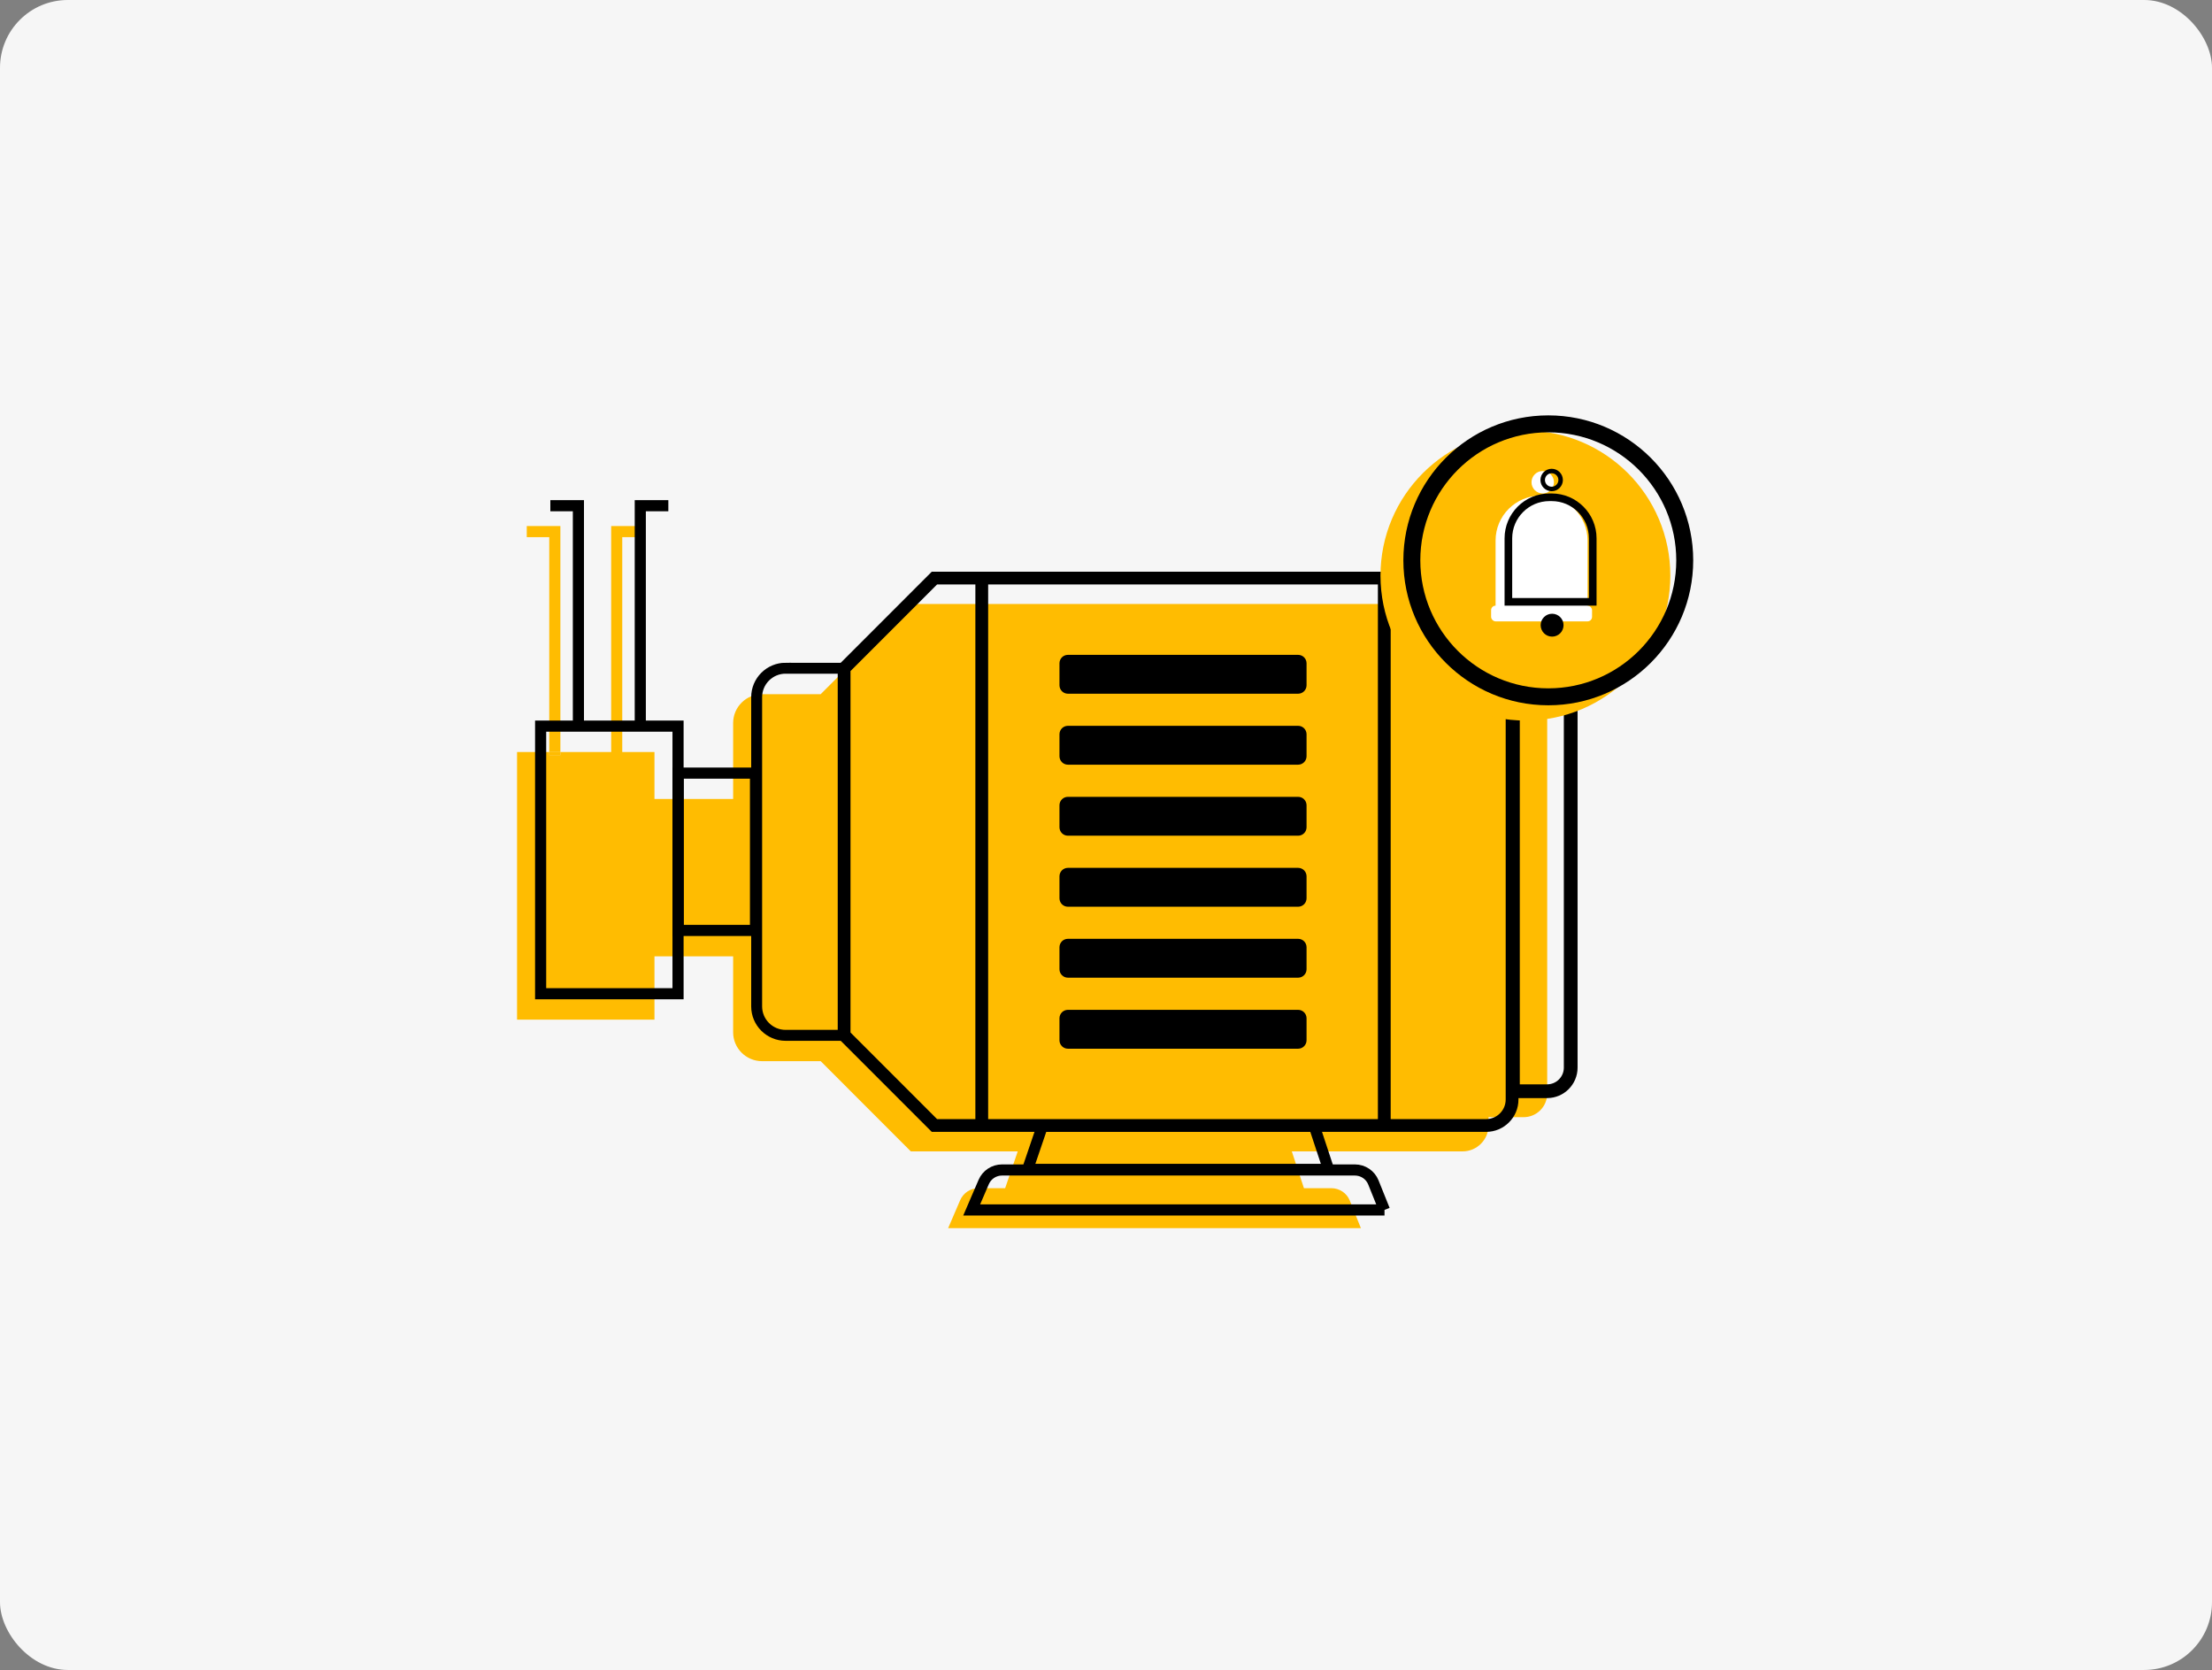 <svg width="261" height="197" viewBox="0 0 261 197" fill="none" xmlns="http://www.w3.org/2000/svg">
<rect x="0" y="0" width="261" height="197" fill="#808080" stroke="none"/>
<rect width="261" height="197" rx="8" fill="#F6F6F6"/>
<path d="M66.116 88.713H64.804V89.075H66.116V88.713Z" fill="#FFBC01"/>
<path d="M66.116 88.713H64.804V89.075H66.116V88.713Z" fill="#FFBC01"/>
<path d="M182.558 78.072V129.005C182.558 130.544 181.314 131.788 179.775 131.788H175.635V132.761C175.635 134.45 174.263 135.823 172.574 135.823H152.423L153.856 140.166H157.091C158.049 140.166 158.916 140.747 159.271 141.637L160.575 144.88H111.874L113.292 141.584C113.661 140.724 114.513 140.166 115.448 140.166H118.601L120.086 135.823H107.47C103.314 131.66 100.977 129.33 96.821 125.167V125.182H89.921C88.036 125.182 86.505 123.659 86.505 121.773V112.814H77.222V120.28H61.008V88.712H64.809V89.074H66.121V88.712H72.116V62.054H76.075V63.366H73.421V88.712H77.222V94.255H86.505V85.296C86.505 83.411 88.036 81.888 89.921 81.888H96.821V81.903C100.977 77.74 103.314 75.409 107.47 71.247H172.574C174.263 71.247 175.635 72.619 175.635 74.308V75.281H179.775C181.314 75.281 182.558 76.526 182.558 78.072Z" fill="#FFBC01"/>
<path d="M66.121 88.712H64.808V63.366H62.154V62.054H66.121V88.712Z" fill="#FFBC01"/>
<path d="M175.352 132.769H110.256L99.6 122.113V78.849L110.256 68.193H175.352C177.042 68.193 178.414 69.565 178.414 71.255V129.707C178.414 131.396 177.042 132.769 175.352 132.769Z" stroke="black" stroke-width="1.508" stroke-miterlimit="10"/>
<path d="M178.515 72.227H182.549C184.088 72.227 185.332 73.479 185.332 75.01V125.944C185.332 127.482 184.08 128.726 182.549 128.726H178.515V72.227Z" stroke="black" stroke-width="1.621" stroke-miterlimit="10"/>
<path d="M92.696 78.834H99.604V122.135H92.696C90.811 122.135 89.28 120.605 89.28 118.719V82.242C89.28 80.357 90.811 78.826 92.696 78.826V78.834Z" stroke="black" stroke-width="1.29" stroke-miterlimit="10"/>
<path d="M115.841 68.374V132.58" stroke="black" stroke-width="1.508" stroke-miterlimit="10"/>
<path d="M163.336 68.374V132.58" stroke="black" stroke-width="1.508" stroke-miterlimit="10"/>
<path d="M153.169 77.25H126.005C125.456 77.25 125.01 77.695 125.01 78.245V80.839C125.01 81.389 125.456 81.835 126.005 81.835H153.169C153.719 81.835 154.164 81.389 154.164 80.839V78.245C154.164 77.695 153.719 77.25 153.169 77.25Z" fill="black"/>
<path d="M153.169 85.621H126.005C125.456 85.621 125.01 86.067 125.01 86.616V89.21C125.01 89.76 125.456 90.206 126.005 90.206H153.169C153.719 90.206 154.164 89.76 154.164 89.21V86.616C154.164 86.067 153.719 85.621 153.169 85.621Z" fill="black"/>
<path d="M153.169 93.999H126.005C125.456 93.999 125.01 94.445 125.01 94.995V97.589C125.01 98.138 125.456 98.584 126.005 98.584H153.169C153.719 98.584 154.164 98.138 154.164 97.589V94.995C154.164 94.445 153.719 93.999 153.169 93.999Z" fill="black"/>
<path d="M153.169 102.377H126.005C125.456 102.377 125.01 102.823 125.01 103.373V105.967C125.01 106.517 125.456 106.963 126.005 106.963H153.169C153.719 106.963 154.164 106.517 154.164 105.967V103.373C154.164 102.823 153.719 102.377 153.169 102.377Z" fill="black"/>
<path d="M153.169 110.748H126.005C125.456 110.748 125.01 111.193 125.01 111.743V114.337C125.01 114.887 125.456 115.333 126.005 115.333H153.169C153.719 115.333 154.164 114.887 154.164 114.337V111.743C154.164 111.193 153.719 110.748 153.169 110.748Z" fill="black"/>
<path d="M153.169 119.126H126.005C125.456 119.126 125.01 119.572 125.01 120.122V122.716C125.01 123.266 125.456 123.712 126.005 123.712H153.169C153.719 123.712 154.164 123.266 154.164 122.716V120.122C154.164 119.572 153.719 119.126 153.169 119.126Z" fill="black"/>
<path d="M89.145 91.201H80.02V109.76H89.145V91.201Z" stroke="black" stroke-width="1.312" stroke-miterlimit="10"/>
<path d="M80.004 85.658H63.791V117.226H80.004V85.658Z" stroke="black" stroke-width="1.312" stroke-miterlimit="10"/>
<path d="M68.248 85.251V59.656H64.937" stroke="black" stroke-width="1.312" stroke-miterlimit="10"/>
<path d="M75.549 85.251V59.656H78.859" stroke="black" stroke-width="1.312" stroke-miterlimit="10"/>
<path d="M156.76 137.95H121.248L122.99 132.837H155.071L156.76 137.95Z" stroke="black" stroke-width="1.312" stroke-miterlimit="10"/>
<path d="M163.362 142.731H114.653L116.071 139.435C116.44 138.575 117.292 138.017 118.228 138.017H159.87C160.828 138.017 161.695 138.598 162.05 139.488L163.354 142.731H163.362Z" stroke="black" stroke-width="1.312" stroke-miterlimit="10"/>
<circle cx="179.987" cy="67.9" r="17.1" fill="#FFBC01"/>
<circle cx="182.687" cy="66.1" r="16.1" stroke="black" stroke-width="2"/>
<path d="M176.467 63.77C176.467 60.846 178.837 58.476 181.761 58.476H182.026C184.949 58.476 187.32 60.846 187.32 63.77V71.711H176.467V63.77Z" fill="white"/>
<rect x="175.939" y="71.447" width="11.912" height="1.853" rx="0.529" fill="white"/>
<circle cx="182.031" cy="56.888" r="1.324" fill="white"/>
<path d="M182.822 58.662H183.087C185.762 58.662 187.931 60.83 187.931 63.506V70.997H177.978V63.506C177.978 60.83 180.147 58.662 182.822 58.662Z" stroke="black" stroke-width="0.9"/>
<mask id="path-29-inside-1_12_309" fill="white">
<rect x="176.841" y="70.6" width="12.15" height="2.7" rx="0.529"/>
</mask>
<rect x="176.841" y="70.6" width="12.15" height="2.7" rx="0.529" stroke="black" stroke-width="1.8" mask="url(#path-29-inside-1_12_309)"/>
<circle cx="183.086" cy="56.623" r="1.059" stroke="black" stroke-width="0.529"/>
<circle cx="183.137" cy="73.75" r="1.35" fill="black"/>
</svg>

